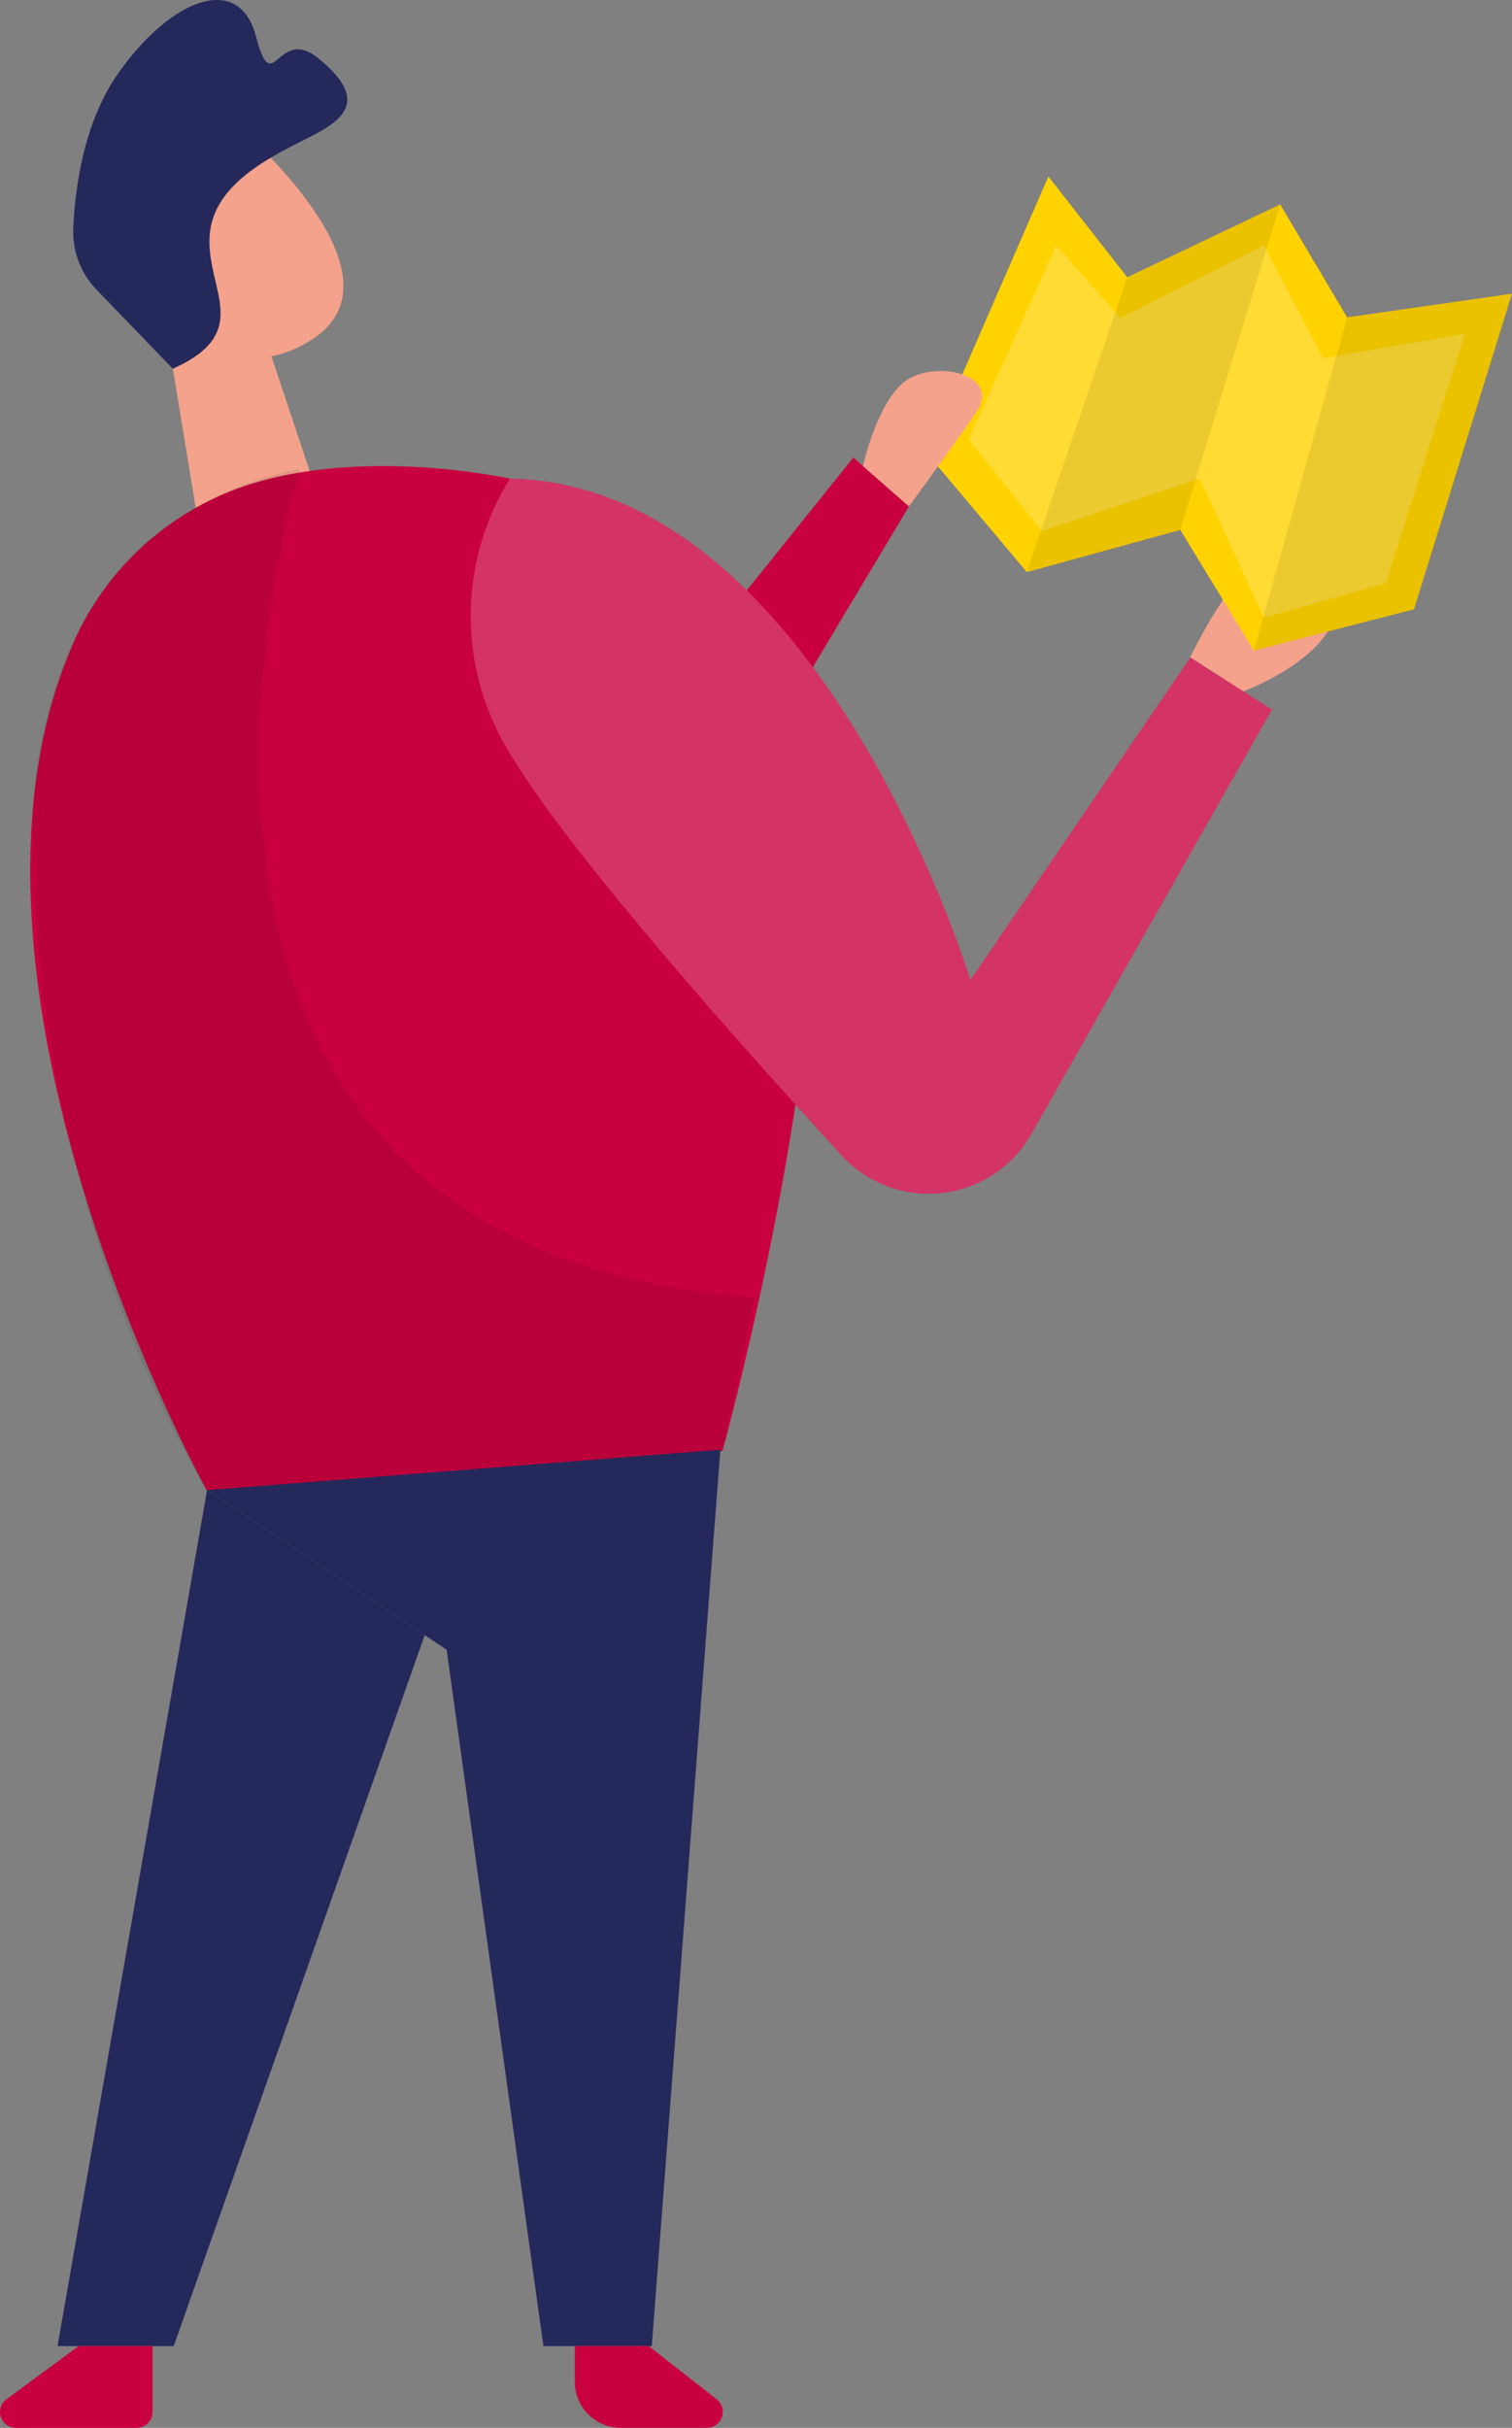 <svg id="map-1-66_1_" data-name="map-1-66(1)" xmlns="http://www.w3.org/2000/svg" width="129.498" height="207.859" viewBox="0 0 129.498 207.859">
  <rect x="0" y="0" width="129.498" height="207.859" fill="#808080" stroke="none"/>
  <g id="person_map-1-66">
    <path id="路径_212" data-name="路径 212" d="M216.76,205.286l22.069-27.5,4.762,4.179-18.8,31.432Z" transform="translate(-165.744 -138.613)" fill="#c9003f"/>
    <path id="路径_213" data-name="路径 213" d="M168.266,162.656l4.071,12.212-9.671,6.144L159.19,159.84Z" transform="translate(-145.021 -132.152)" fill="#f4a28c"/>
    <path id="路径_214" data-name="路径 214" d="M153.544,138.825a7.611,7.611,0,0,1,12.583-2.112c4.115,4.391,9.069,11.38,3.463,15.175-8.589,5.818-16.468-5.05-16.468-5.05a13.9,13.9,0,0,1,.422-8.013Z" transform="translate(-142.69 -122.945)" fill="#f4a28c"/>
    <path id="路径_215" data-name="路径 215" d="M161.929,152.745s-2.2-1.843-3.2.774,2.893,3.879,4.051,2.56-.851-3.328-.851-3.328Z" transform="translate(-144.797 -129.371)" fill="#f4a28c"/>
    <path id="路径_216" data-name="路径 216" d="M144.873,193.874a24.705,24.705,0,0,1,15.5-13.53c13.134-3.943,37.314.371,44.688,12.66,10.093,16.82-4.679,70.244-4.679,70.244l-44.137,3.431s-24.277-43.791-11.367-72.8Z" transform="translate(-138.506 -139.023)" fill="#c9003f"/>
    <g id="组_584" data-name="组 584" transform="translate(2.82 40.169)" opacity="0.08">
      <path id="路径_217" data-name="路径 217" d="M164.315,179.34s-20.648,66.494,38.972,70.9L200.509,263.4l-44.137,3.431s-15.553-24.417-14.894-58.717c0,0,.378-16.961,12.314-24.456a26.816,26.816,0,0,1,10.529-4.307Z" transform="translate(-141.458 -179.34)" fill="#000001"/>
    </g>
    <path id="路径_218" data-name="路径 218" d="M203.4,180.59a22.273,22.273,0,0,0,0,23.541c4.813,8.122,18.817,23.944,28.392,34.4a10.114,10.114,0,0,0,16.3-1.9l20.564-36.258-6.976-4.474-18.849,27.637s-12.9-42.409-39.426-42.94Z" transform="translate(-159.721 -139.621)" fill="#c9003f"/>
    <g id="组_585" data-name="组 585" transform="translate(40.307 40.969)" opacity="0.2">
      <path id="路径_219" data-name="路径 219" d="M203.4,180.59a22.273,22.273,0,0,0,0,23.541c4.813,8.122,18.817,23.944,28.392,34.4a10.114,10.114,0,0,0,16.3-1.9l20.564-36.258-6.976-4.474-18.849,27.637s-12.9-42.409-39.426-42.94Z" transform="translate(-200.028 -180.59)" fill="#fff"/>
    </g>
    <path id="路径_220" data-name="路径 220" d="M300.881,201.968s11.674-4.288,6.912-10.893-11.463,7.981-11.463,7.981Z" transform="translate(-194.386 -142.777)" fill="#f4a28c"/>
    <path id="路径_221" data-name="路径 221" d="M155.387,148.153l-6.541-6.772a7.146,7.146,0,0,1-1.991-5.312c.16-3.443.9-8.935,3.744-13.057,4.474-6.464,10.426-8.909,11.9-3.322s1.786-1.05,5.389,1.92,2.861,4.711,0,6.285-8.794,3.847-9.325,8.564,3.943,8.519-3.187,11.687Z" transform="translate(-140.578 -116.58)" fill="#24285b"/>
    <path id="路径_222" data-name="路径 222" d="M261.18,163.961l10.343-23.771,6.752,8.628,13.1-6.24,5.735,9.671,14.119-2.023-8.391,27.016-13.716,3.533-6.3-10.33-13.14,3.616Z" transform="translate(-181.733 -125.079)" fill="#ffd200"/>
    <g id="组_586" data-name="组 586" transform="translate(82.96 20.993)" opacity="0.2">
      <path id="路径_223" data-name="路径 223" d="M274.165,149.38l-7.495,16.647,6.266,7.834,13.511-4.506,5.511,11.918,10.452-2.963,6.759-21.339-12.129,2.08-5.082-9.671-12.27,6.24Z" transform="translate(-266.67 -149.38)" fill="#fff"/>
    </g>
    <g id="组_587" data-name="组 587" transform="translate(87.946 17.499)" opacity="0.08">
      <path id="路径_224" data-name="路径 224" d="M283.056,150.16l-8.6,25.243,13.14-3.616,8.557-27.867Z" transform="translate(-274.46 -143.92)" fill="#000001"/>
    </g>
    <g id="组_588" data-name="组 588" transform="translate(107.391 25.147)" opacity="0.08">
      <path id="路径_225" data-name="路径 225" d="M312.828,157.893l-7.988,28.527,13.716-3.533,8.391-27.016Z" transform="translate(-304.84 -155.87)" fill="#000001"/>
    </g>
    <path id="路径_226" data-name="路径 226" d="M252.53,174.351s1.306-5.946,3.936-7.482,8-.326,5.7,2.983-5.7,7.949-5.7,7.949Z" transform="translate(-178.62 -134.445)" fill="#f4a28c"/>
    <path id="路径_227" data-name="路径 227" d="M208.724,310.5l-5.876,76.741h-9.281l-8.289-59.62-20.52-13.658Z" transform="translate(-147.026 -186.384)" fill="#24285b"/>
    <path id="路径_228" data-name="路径 228" d="M157.557,315.91,144.75,389.188H154.7l21.5-60.874Z" transform="translate(-139.823 -188.331)" fill="#24285b"/>
    <path id="路径_229" data-name="路径 229" d="M143.784,430.4l-6.176,4.551a1.358,1.358,0,0,0,.806,2.451h10.343a1.358,1.358,0,0,0,1.357-1.357V430.4Z" transform="translate(-137.052 -229.543)" fill="#c9003f"/>
    <path id="路径_230" data-name="路径 230" d="M220.3,430.4l5.812,4.544a1.37,1.37,0,0,1-.845,2.451H217.9a3.938,3.938,0,0,1-3.936-3.936V430.39h6.33Z" transform="translate(-164.736 -229.539)" fill="#c9003f"/>
  </g>
</svg>
